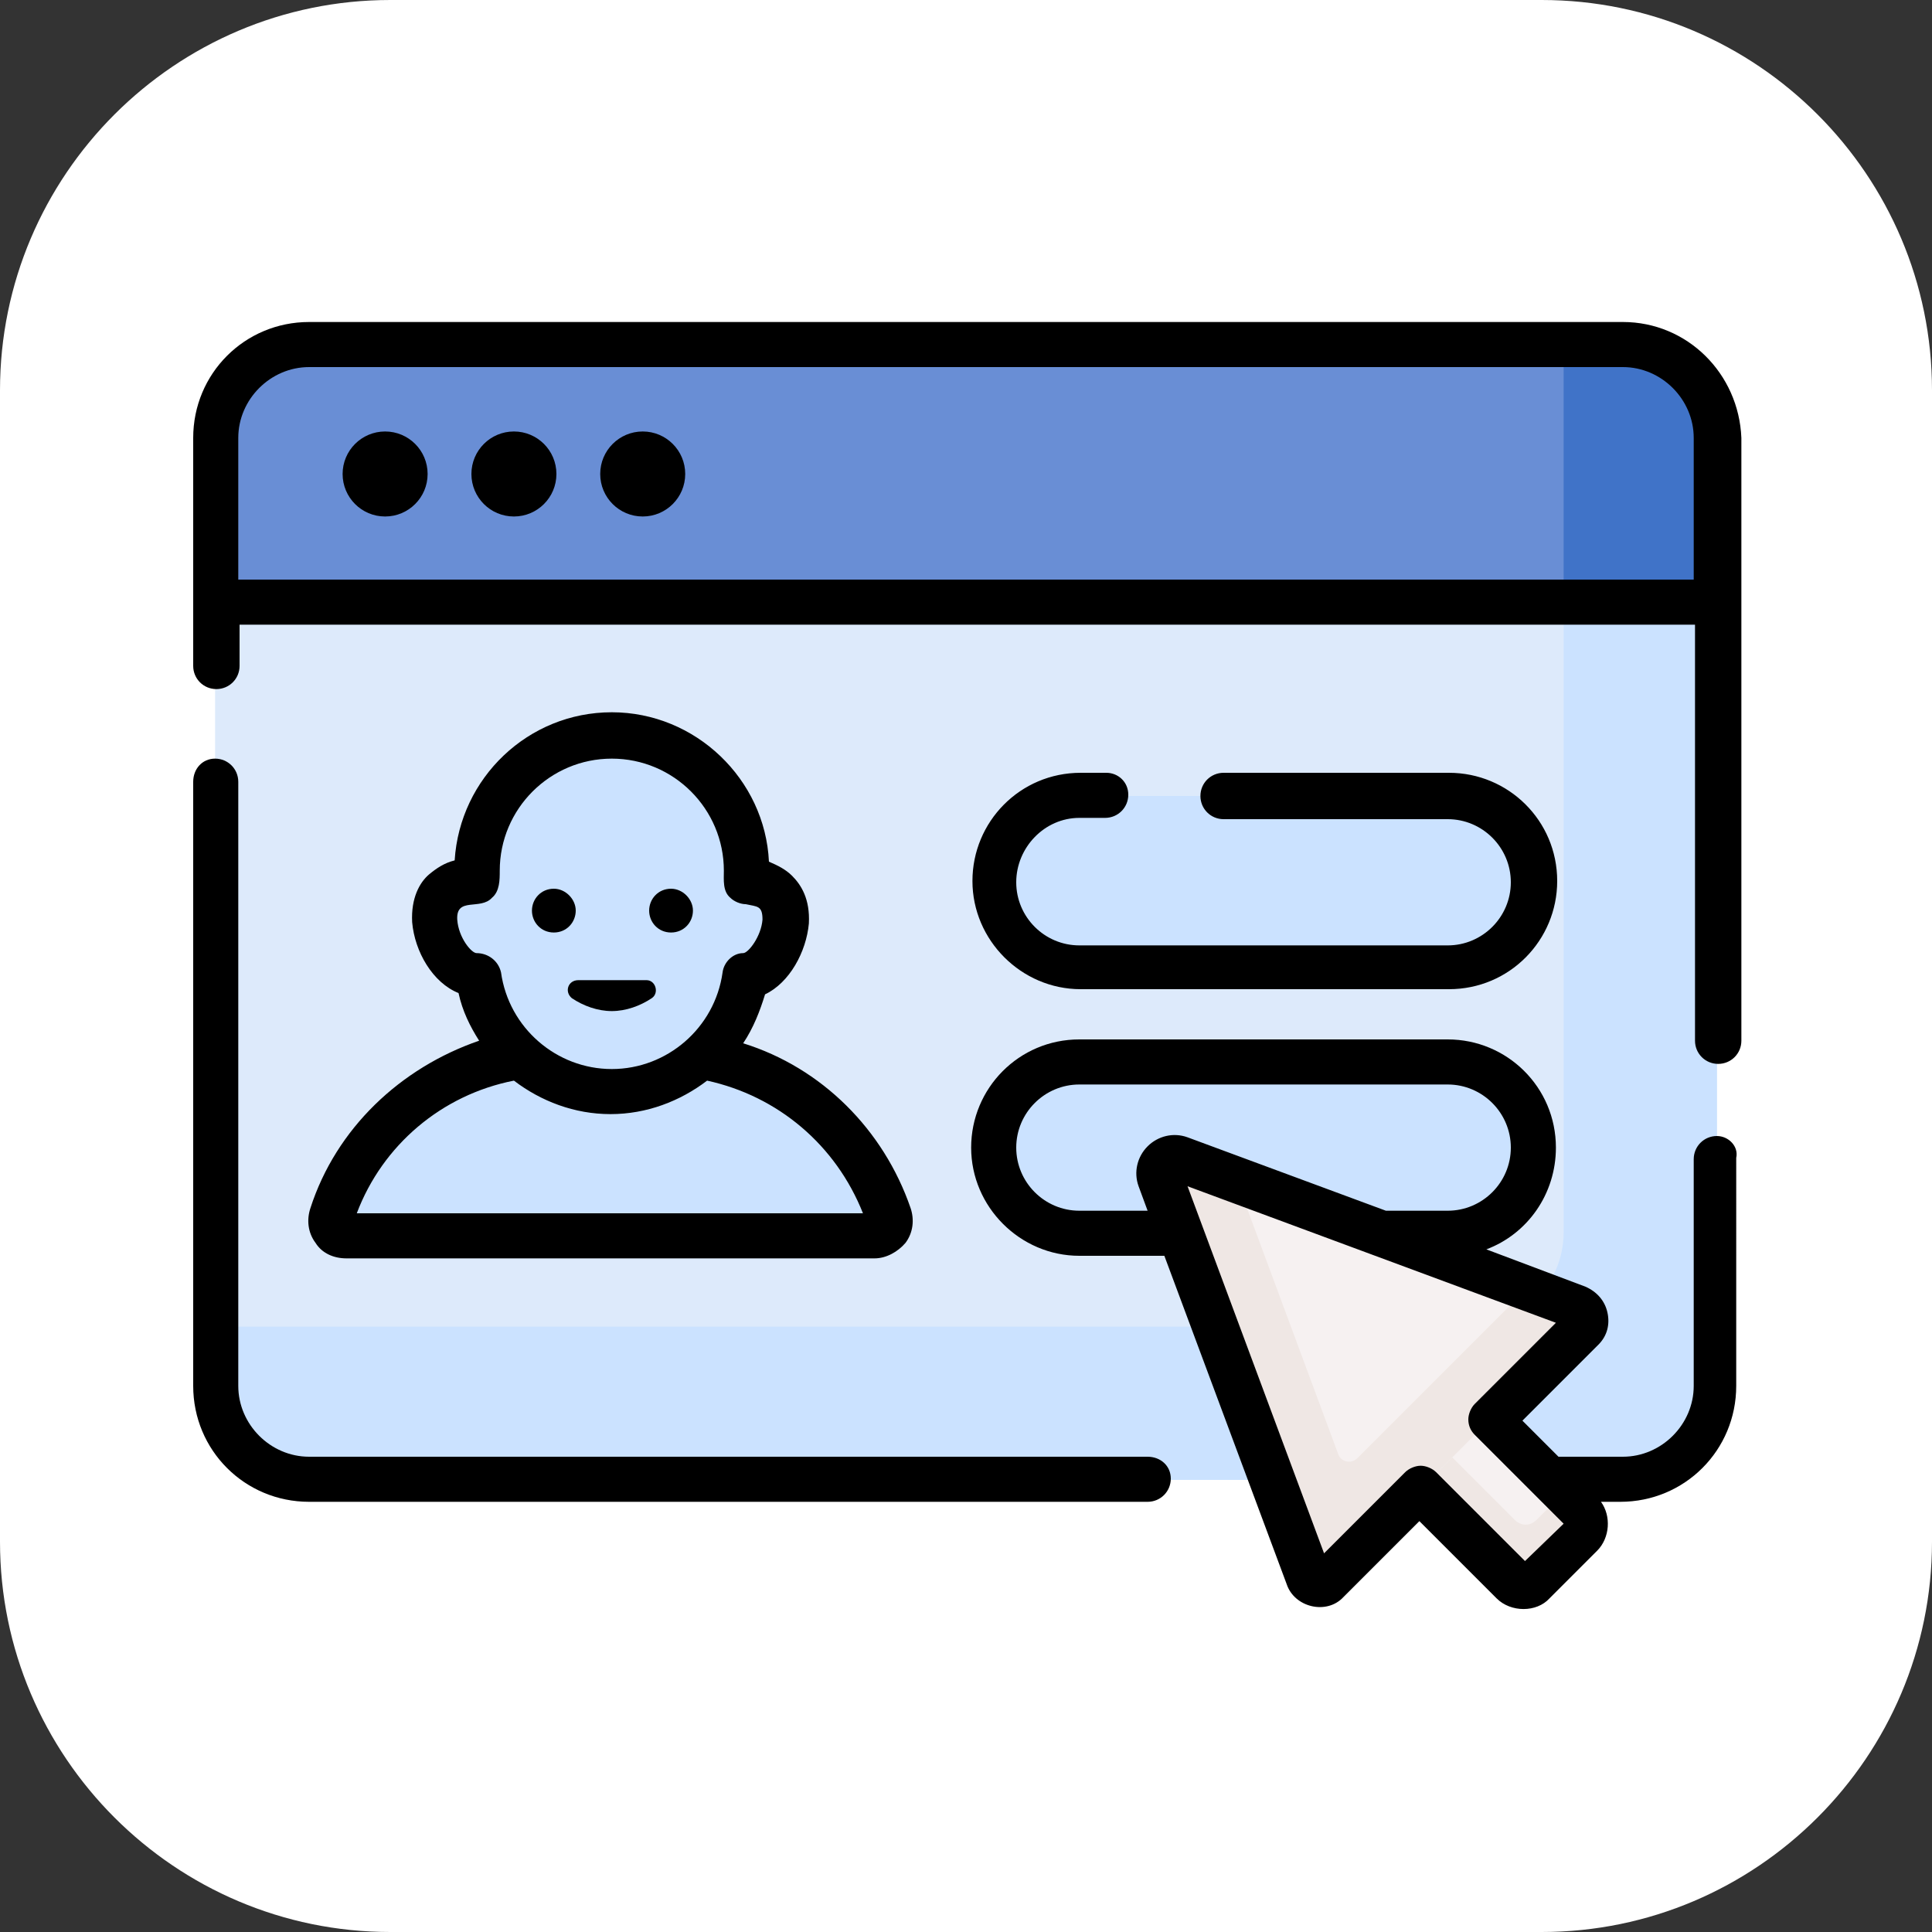 <?xml version="1.0" encoding="utf-8"?>

<svg version="1.1" id="Layer_1" xmlns="http://www.w3.org/2000/svg" xmlns:xlink="http://www.w3.org/1999/xlink" x="0px" y="0px"
	 viewBox="0 0 150 150" style="enable-background:new 0 0 150 150;" xml:space="preserve">
<rect x="0" y="0" width="150" height="150" fill="#333333" stroke="none"/>
<style type="text/css">
	.st0{fill:#FFFFFF;}
	.st1{fill:#DDEAFB;}
	.st2{fill:#CBE2FF;}
	.st3{fill:#698ED5;}
	.st4{fill:#4073C8;}
	.st5{fill:#F6F1F1;}
	.st6{fill:#EFE7E4;}
</style>
<g>
	<path class="st0" d="M119.7,150H30.3C13.6,150,0,136.4,0,119.7V30.3C0,13.6,13.6,0,30.3,0h89.4C136.4,0,150,13.6,150,30.3v89.4
		C150,136.4,136.4,150,119.7,150z"/>
</g>
<g>
	<g>
		<g>
			<path class="st1" d="M17.9,44.7l-1.2,2.1v60.8c0,4,3.3,7.3,7.3,7.3h102c4,0,7.3-3.3,7.3-7.3V46.8l-1.2-2.1L17.9,44.7L17.9,44.7z"
				/>
		</g>
	</g>
	<g>
		<g>
			<path class="st2" d="M67.8,95.9c0.8,0,1.4-0.8,1.1-1.6c-2.5-7.3-9.4-12.6-17.5-12.6h-8.1c-8.1,0-15.1,5.3-17.5,12.6
				c-0.3,0.8,0.3,1.6,1.1,1.6H67.8z"/>
		</g>
		<g>
			<path class="st2" d="M68.9,94.3c-2.5-7.3-9.4-12.6-17.5-12.6h-8c8.1,0,15.1,5.3,17.5,12.6c0.3,0.8-0.3,1.6-1.1,1.6h8
				C68.6,95.9,69.2,95.1,68.9,94.3z"/>
		</g>
		<g>
			<g>
				<g>
					<path class="st2" d="M58,68.4c-0.1,0-0.1,0-0.2,0v-0.8c0-5.8-4.7-10.5-10.5-10.5s-10.5,4.7-10.5,10.5v0.8c-0.1,0-0.2,0-0.3,0
						c-1.7,0.1-3,1.1-2.9,3.1c0.1,2,1.7,4.3,3.3,4.2c0.7,5.1,5.1,9,10.3,9c5.3,0,9.6-3.9,10.3-9c1.6-0.1,3-2.3,3.2-4.2
						C61.1,69.5,59.7,68.5,58,68.4L58,68.4z"/>
				</g>
			</g>
			<g>
				<g>
					<path class="st2" d="M58,68.4c-0.1,0-0.1,0-0.2,0v-0.8c0-5.6-4.4-10.2-10-10.4c3.8,2.1,6.4,6.2,6.4,10.8v2.9
						c0,6.8-5.5,12.3-12.3,12.3c1.6,1,3.4,1.5,5.4,1.5c5.3,0,9.6-3.9,10.3-9c1.6-0.1,3-2.3,3.2-4.2C61.1,69.5,59.7,68.5,58,68.4
						L58,68.4z"/>
				</g>
			</g>
		</g>
	</g>
	<g>
		<g>
			<path class="st2" d="M121.4,44.7v51c0,4-3.3,7.3-7.3,7.3H16.7v4.6c0,4,3.3,7.3,7.3,7.3h102c4,0,7.3-3.3,7.3-7.3V46.8l-1.2-2.1
				L121.4,44.7L121.4,44.7z"/>
		</g>
	</g>
	<g>
		<g>
			<path class="st3" d="M126,26.8H24c-4,0-7.3,3.3-7.3,7.3v12.8h116.5V34C133.3,30,130,26.8,126,26.8z"/>
		</g>
	</g>
	<g>
		<g>
			<path class="st4" d="M126,26.8h-4.6v20h11.9V34C133.3,30,130,26.8,126,26.8L126,26.8z"/>
		</g>
	</g>
	<g>
		<path class="st2" d="M112.4,75.2H83.8c-3.7,0-6.7-3-6.7-6.7s3-6.7,6.7-6.7h28.6c3.7,0,6.7,3,6.7,6.7S116.1,75.2,112.4,75.2z"/>
	</g>
	<g>
		<path class="st2" d="M112.4,95.8H83.8c-3.7,0-6.7-3-6.7-6.7c0-3.7,3-6.7,6.7-6.7h28.6c3.7,0,6.7,3,6.7,6.7S116.1,95.8,112.4,95.8z
			"/>
	</g>
	<g>
		<path class="st2" d="M115.4,62.5c0,0.3,0.1,0.6,0.1,1c0,3.7-3,6.7-6.7,6.7H80.2c-1.1,0-2.1-0.2-3-0.7c0.5,3.2,3.3,5.7,6.6,5.7
			h28.6c3.7,0,6.7-3,6.7-6.7C119.1,65.8,117.6,63.6,115.4,62.5L115.4,62.5z"/>
	</g>
	<g>
		<path class="st2" d="M115.4,83.1c0,0.3,0.1,0.6,0.1,1c0,3.7-3,6.7-6.7,6.7H80.2c-1.1,0-2.1-0.2-3-0.7c0.5,3.2,3.3,5.7,6.6,5.7
			h28.6c3.7,0,6.7-3,6.7-6.7C119.1,86.5,117.6,84.2,115.4,83.1L115.4,83.1z"/>
	</g>
	<g>
		<g>
			<path class="st5" d="M123,117.5l-8.8-8.8l-5.4,5.4l8.8,8.8c0.5,0.5,1.2,0.5,1.7,0l3.7-3.7C123.5,118.7,123.5,118,123,117.5z"/>
		</g>
		<g>
			<path class="st6" d="M121.4,115.9l-2.1,2.1c-0.5,0.5-1.2,0.5-1.7,0l-6.3-6.3l-2.4,2.4l8.8,8.8c0.5,0.5,1.2,0.5,1.7,0l3.7-3.7
				c0.5-0.5,0.5-1.2,0-1.7L121.4,115.9z"/>
		</g>
		<g>
			<path class="st5" d="M91.6,90l31,11.5c0.6,0.2,0.8,1.1,0.3,1.5l-19.8,19.8c-0.5,0.5-1.3,0.3-1.5-0.3l-11.5-31
				C89.7,90.5,90.6,89.6,91.6,90z"/>
		</g>
		<g>
			<path class="st6" d="M122.6,101.5l-4-1.5l-13.2,13.2c-0.5,0.5-1.3,0.3-1.5-0.3l-7.9-21.3L91.6,90c-0.9-0.4-1.9,0.6-1.5,1.5
				l11.5,31c0.2,0.6,1.1,0.8,1.5,0.3l19.8-19.8C123.4,102.6,123.2,101.7,122.6,101.5z"/>
		</g>
	</g>
	<g>
		<path d="M133.3,88.2c-1,0-1.8,0.8-1.8,1.8v17.6c0,3-2.5,5.5-5.5,5.5h-5l-2.8-2.8l5.9-5.9c0.7-0.7,0.9-1.6,0.7-2.5s-0.8-1.6-1.7-2
			l-7.7-2.9c3.2-1.2,5.4-4.3,5.4-7.9c0-4.7-3.8-8.4-8.4-8.4H83.8c-4.7,0-8.4,3.8-8.4,8.4s3.8,8.4,8.4,8.4h6.6l9.5,25.5
			c0.6,1.8,3.1,2.4,4.4,1l5.9-5.9l6,6c1.1,1.1,3.1,1.1,4.1,0l3.7-3.7c1-1,1.1-2.7,0.3-3.8h1.5c5,0,9-4,9-9V89.9
			C135,89,134.2,88.2,133.3,88.2L133.3,88.2z M83.8,94c-2.7,0-4.9-2.2-4.9-4.9c0-2.7,2.2-4.9,4.9-4.9h28.6c2.7,0,4.9,2.2,4.9,4.9
			c0,2.7-2.2,4.9-4.9,4.9h-4.6c-0.1,0-0.2,0-0.2,0l-15.4-5.7c-1.1-0.4-2.3-0.1-3.1,0.7c-0.8,0.8-1.1,2-0.7,3.1l0.7,1.9H83.8z
			 M118.4,121.2l-6.9-6.9c-0.3-0.3-0.8-0.5-1.2-0.5s-0.9,0.2-1.2,0.5l-6.3,6.3L92.2,92.1l28.6,10.6l-6.3,6.3
			c-0.3,0.3-0.5,0.8-0.5,1.2c0,0.5,0.2,0.9,0.5,1.2l6.9,6.9L118.4,121.2z"/>
		<path d="M89.1,113.1H24c-3,0-5.5-2.5-5.5-5.5V60.7c0-1-0.8-1.8-1.8-1.8S15,59.7,15,60.7v46.9c0,5,4,9,9,9h65.1
			c1,0,1.8-0.8,1.8-1.8C90.9,113.8,90.1,113.1,89.1,113.1z"/>
		<path d="M24.1,93.8c-0.3,0.9-0.2,1.9,0.4,2.7c0.5,0.8,1.4,1.2,2.4,1.2h41c0.9,0,1.8-0.5,2.4-1.2c0.6-0.8,0.7-1.8,0.4-2.7
			c-2.1-6.1-6.9-10.9-13-12.8c0.8-1.2,1.3-2.5,1.7-3.8c1.9-0.9,3.2-3.3,3.4-5.5c0.1-1.9-0.6-3-1.3-3.7c-0.5-0.5-1.1-0.8-1.8-1.1
			c-0.3-6.4-5.7-11.6-12.2-11.6c-6.5,0-11.8,5.1-12.2,11.5c-0.8,0.2-1.4,0.6-2,1.1c-0.7,0.6-1.4,1.8-1.3,3.7
			c0.2,2.3,1.6,4.7,3.6,5.5c0.3,1.4,0.9,2.6,1.6,3.7C31.1,82.9,26.1,87.6,24.1,93.8z M37,74C37,74,37,74,37,74
			c-0.4,0-1.4-1.2-1.5-2.6c-0.1-1.8,1.8-0.7,2.7-1.7c0.6-0.5,0.6-1.4,0.6-2.1c0-4.8,3.9-8.7,8.7-8.7s8.7,3.9,8.7,8.7
			c0,0.7-0.1,1.6,0.5,2.1c0.3,0.3,0.8,0.5,1.2,0.5c0.9,0.2,1.3,0.1,1.3,1.2c-0.1,1.3-1.1,2.6-1.5,2.6c-0.8,0-1.5,0.7-1.6,1.5
			c-0.6,4.3-4.3,7.5-8.6,7.5c-4.3,0-8-3.2-8.6-7.5C38.7,74.6,37.9,74,37,74C37,74,37,74,37,74L37,74z M39.9,83.9
			c2.1,1.6,4.7,2.6,7.5,2.6c2.8,0,5.4-1,7.5-2.6c5.5,1.2,10,5,12.1,10.3H27.7C29.7,88.9,34.3,85,39.9,83.9z"/>
		<path d="M44.4,77.5c0.9,0.6,2,1,3.1,1s2.2-0.4,3.1-1c0.6-0.4,0.3-1.4-0.4-1.4h-5.3C44.1,76.1,43.8,77,44.4,77.5z"/>
		<path d="M43,72.4c1,0,1.7-0.8,1.7-1.7s-0.8-1.7-1.7-1.7c-1,0-1.7,0.8-1.7,1.7S42,72.4,43,72.4z"/>
		<path d="M52.1,72.4c1,0,1.7-0.8,1.7-1.7s-0.8-1.7-1.7-1.7c-1,0-1.7,0.8-1.7,1.7S51.1,72.4,52.1,72.4z"/>
		<path d="M126,25H24c-5,0-9,4-9,9v17.7c0,1,0.8,1.8,1.8,1.8s1.8-0.8,1.8-1.8v-3.2h113v32.3c0,1,0.8,1.8,1.8,1.8
			c1,0,1.8-0.8,1.8-1.8V34C135,29,131,25,126,25L126,25z M18.5,34c0-3,2.5-5.5,5.5-5.5h102c3,0,5.5,2.5,5.5,5.5v11h-113V34z"/>
		<ellipse cx="29.9" cy="36.8" rx="3.3" ry="3.3"/>
		<ellipse cx="39.9" cy="36.8" rx="3.3" ry="3.3"/>
		<ellipse cx="49.9" cy="36.8" rx="3.3" ry="3.3"/>
		<path d="M83.8,63.5h2c1,0,1.8-0.8,1.8-1.8S86.8,60,85.9,60h-2c-4.7,0-8.4,3.8-8.4,8.4s3.8,8.4,8.4,8.4h28.6c4.7,0,8.4-3.8,8.4-8.4
			c0-4.7-3.8-8.4-8.4-8.4H95c-1,0-1.8,0.8-1.8,1.8s0.8,1.8,1.8,1.8h17.4c2.7,0,4.9,2.2,4.9,4.9c0,2.7-2.2,4.9-4.9,4.9H83.8
			c-2.7,0-4.9-2.2-4.9-4.9C78.9,65.8,81.1,63.5,83.8,63.5L83.8,63.5z"/>
	</g>
</g>
</svg>
